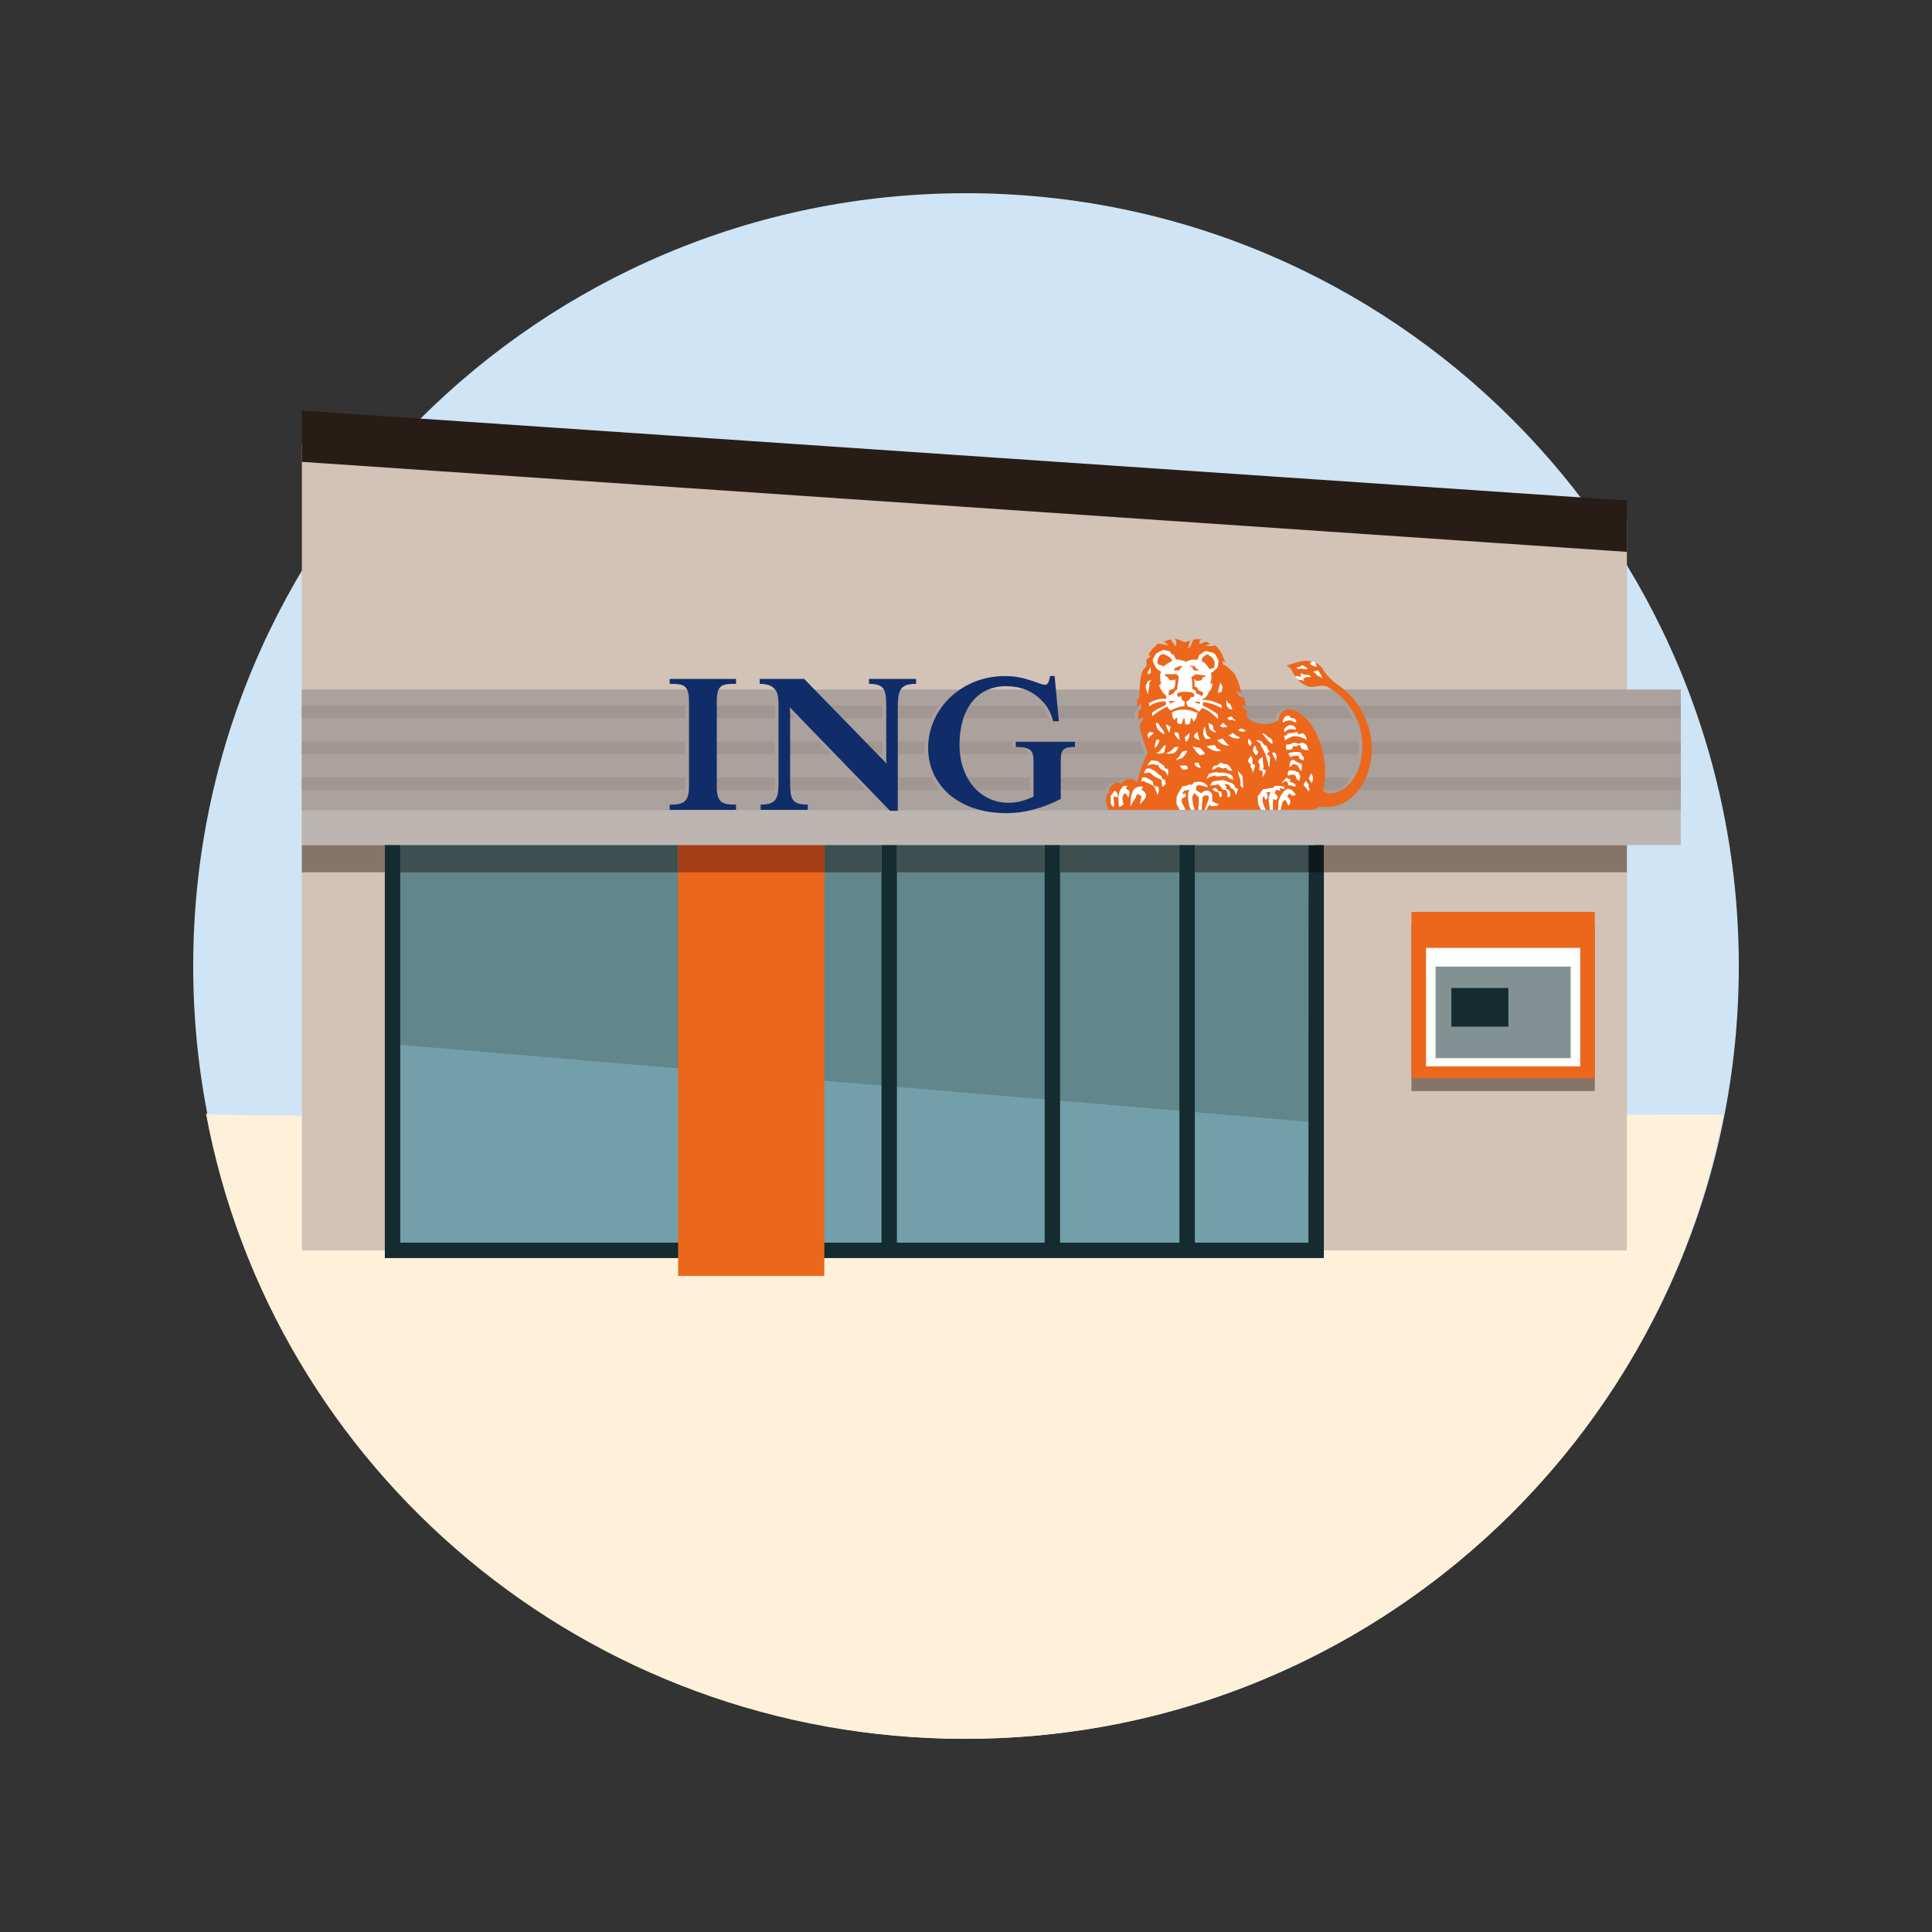 <?xml version="1.0" encoding="UTF-8"?>
<svg width="160px" height="160px" viewBox="0 0 160 160" version="1.1" xmlns="http://www.w3.org/2000/svg" xmlns:xlink="http://www.w3.org/1999/xlink">
    <rect x="0" y="0" width="160" height="160" fill="#333333" stroke="none"/>
    <title>2. RichIcons/Buildings/branche visit</title>
    <g id="2.-RichIcons/Buildings/branche-visit" stroke="none" stroke-width="1" fill="none" fill-rule="evenodd">
        <g id="icon" fill="#CFE4F4" transform="translate(16, 16)">
            <path d="M128,64.001 C128,99.346 99.347,128 63.999,128 C28.653,128 0,99.346 0,64.001 C0,28.653 28.653,0 63.999,0 C99.347,0 128,28.653 128,64.001" id="Oval"></path>
        </g>
        <path d="M79.885,144.002 C48.585,144.002 22.542,121.687 17.061,92.23 C17.057,92.74 142.71,92.23 142.696,92.307 C137.183,121.727 111.158,144.002 79.885,144.002" id="Fill-4" fill="#FFF1D9"></path>
        <polygon id="Fill-1" fill="#D3C2B6" points="134.733 103.55 25.001 103.55 25.001 36.687 134.733 43.161"></polygon>
        <polygon id="Fill-3" fill="#61868C" points="108.998 103.55 32.508 103.55 32.508 66.377 108.255 66.433"></polygon>
        <polygon id="Fill-5" fill="#739FAA" points="108.997 103.55 32.508 103.55 32.508 86.473 108.997 92.952"></polygon>
        <path d="M87.79,102.911 L97.674,102.911 L97.674,67.015 L87.79,67.015 L87.79,102.911 Z M74.279,102.911 L86.514,102.911 L86.514,67.015 L74.279,67.015 L74.279,102.911 Z M33.146,102.911 L73.001,102.911 L73.001,67.015 L33.146,67.015 L33.146,102.911 Z M108.373,72.238 L108.358,103.55 L108.358,102.911 L98.951,102.911 L98.951,65.738 L86.514,65.738 L73.002,65.738 L31.87,65.738 L31.87,104.188 L109.636,104.188 L109.636,65.738 L108.373,72.238 Z" id="Fill-8" fill="#142B30"></path>
        <polygon id="Fill-9" fill="#EC671C" points="56.16 68.497 68.266 68.497 68.266 105.669 56.16 105.669"></polygon>
        <polygon id="Fill-11" fill="#877468" points="109.635 72.238 134.733 72.238 134.733 69.983 109.635 69.983"></polygon>
        <polygon id="Fill-13" fill="#3D4F4F" points="98.95 72.238 108.359 72.238 108.359 69.983 98.95 69.983"></polygon>
        <polygon id="Fill-15" fill="#0D191B" points="108.359 72.238 109.636 72.238 109.636 69.983 108.359 69.983"></polygon>
        <polygon id="Path" fill="#3D4F4F" points="74.279 72.238 86.514 72.238 86.514 69.983 74.279 69.983"></polygon>
        <polygon id="Path" fill="#3D4F4F" points="87.789 72.238 97.673 72.238 97.673 69.983 87.789 69.983"></polygon>
        <polygon id="Fill-21" fill="#3D4F4F" points="68.266 72.238 73.002 72.238 73.002 69.983 68.266 69.983"></polygon>
        <polygon id="Fill-23" fill="#877468" points="31.869 72.238 25 72.238 25 59.655 25 69.983 31.869 69.983"></polygon>
        <polygon id="Fill-25" fill="#3D4F4F" points="33.146 72.238 56.16 72.238 56.16 69.983 33.146 69.983"></polygon>
        <polygon id="Fill-29" fill="#A33D16" points="56.16 72.238 68.266 72.238 68.266 69.983 56.16 69.983"></polygon>
        <polygon id="Fill-33" fill="#BCB5B1" points="25 69.983 139.189 69.983 139.189 57.116 25 57.116"></polygon>
        <polygon id="Fill-35" fill="#ABA19D" points="25 67.106 139.189 67.106 139.189 57.115 25 57.115"></polygon>
        <polygon id="Path" fill="#A19692" points="25.001 59.476 56.754 59.476 56.754 58.431 25.001 58.431"></polygon>
        <polygon id="Path" fill="#A19692" points="64.167 59.476 59.056 59.476 59.056 58.431 64.167 58.431 64.167 58.493"></polygon>
        <path d="M65.972,59.476 L65.127,59.476 L65.127,59.226 C65.127,58.992 65.127,58.796 65.087,58.563 L65.972,59.476 Z" id="Path" fill="#A19692"></path>
        <path d="M73.088,59.476 L69.457,59.476 L68.439,58.431 L73.088,58.431 C73.088,58.559 73.088,58.693 73.088,58.835 L73.088,59.476 Z" id="Path" fill="#A19692"></path>
        <path d="M77.123,59.476 L74.044,59.476 L74.044,58.835 C74.044,58.693 74.045,58.558 74.047,58.431 L77.772,58.431 C77.52,58.757 77.302,59.106 77.123,59.476 L77.123,59.476 Z" id="Path" fill="#A19692"></path>
        <path d="M86.841,59.476 L79.479,59.476 C79.608,59.092 79.774,58.741 79.974,58.431 L86.325,58.431 C86.54,58.732 86.714,59.082 86.841,59.476 L86.841,59.476 Z" id="Path" fill="#A19692"></path>
        <path d="M93.977,59.476 L87.361,59.476 L87.264,58.431 L93.862,58.431 L93.862,58.563 C93.862,58.563 93.93,58.501 94.01,58.431 L94.213,58.431 L94.213,58.758 C94.057,58.758 93.941,58.953 93.941,59.071 C93.941,59.205 93.97,59.341 93.977,59.476 L93.977,59.476 Z" id="Path" fill="#A19692"></path>
        <path d="M94.398,59.476 L94.243,59.476 C94.278,59.453 94.346,59.421 94.446,59.421 C94.429,59.438 94.413,59.457 94.398,59.476 L94.398,59.476 Z" id="Path" fill="#A19692"></path>
        <path d="M112.018,59.476 L107.82,59.476 C107.408,59.074 106.968,58.758 106.513,58.758 C106.278,58.758 106.042,58.758 105.887,58.953 C105.734,59.074 105.629,59.293 105.609,59.476 L103.019,59.476 C102.995,59.458 102.972,59.44 102.948,59.421 L102.948,58.835 C102.846,58.8 102.513,58.601 102.602,58.431 L102.745,58.431 C102.806,58.466 102.848,58.503 102.875,58.524 C102.871,58.494 102.867,58.463 102.862,58.431 L111.401,58.431 C111.642,58.756 111.849,59.108 112.018,59.476 L112.018,59.476 Z" id="Path" fill="#A19692"></path>
        <path d="M139.189,59.476 L112.759,59.476 C112.6,59.114 112.411,58.762 112.19,58.431 L139.189,58.431 L139.189,59.476 Z" id="Path" fill="#A19692"></path>
        <polygon id="Path" fill="#A19692" points="25.001 62.455 56.754 62.455 56.754 61.41 25.001 61.41"></polygon>
        <polygon id="Path" fill="#A19692" points="59.055 62.455 64.167 62.455 64.167 61.41 59.055 61.41"></polygon>
        <polygon id="Path" fill="#A19692" points="68.856 62.455 65.127 62.455 65.127 61.41 67.844 61.41"></polygon>
        <polygon id="Path" fill="#A19692" points="73.088 62.455 72.358 62.455 71.34 61.41 73.088 61.41"></polygon>
        <path d="M76.582,62.455 L74.044,62.455 L74.044,61.41 L76.583,61.41 C76.567,61.585 76.558,61.761 76.558,61.939 C76.558,62.114 76.566,62.285 76.582,62.455 L76.582,62.455 Z" id="Path" fill="#A19692"></path>
        <path d="M94.698,62.455 L87.582,62.455 C87.668,62.024 87.928,61.861 88.717,61.861 L88.717,61.43 L83.817,61.43 L83.817,61.861 C84.745,61.861 85.095,62.034 85.22,62.455 L79.201,62.455 C79.171,62.2 79.155,61.937 79.155,61.665 C79.155,61.579 79.157,61.494 79.159,61.41 L94.407,61.41 C94.511,61.721 94.628,62.03 94.76,62.351 C94.739,62.384 94.719,62.418 94.698,62.455 L94.698,62.455 Z" id="Path" fill="#A19692"></path>
        <path d="M112.479,62.455 L109.282,62.455 C109.207,62.096 109.107,61.744 108.985,61.41 L112.512,61.41 C112.517,61.508 112.52,61.606 112.52,61.704 C112.52,61.969 112.507,62.219 112.479,62.455 L112.479,62.455 Z" id="Path" fill="#A19692"></path>
        <path d="M139.189,62.455 L113.286,62.455 C113.296,62.322 113.3,62.188 113.3,62.055 C113.3,61.84 113.288,61.625 113.266,61.41 L139.189,61.41 L139.189,62.455 Z" id="Path" fill="#A19692"></path>
        <path d="M56.746,65.434 L25,65.434 L25,64.39 L56.753,64.39 L56.753,65.204 C56.753,65.285 56.751,65.361 56.746,65.434" id="Path" fill="#A19692"></path>
        <path d="M64.142,65.434 L59.061,65.434 C59.057,65.361 59.055,65.285 59.055,65.204 L59.055,64.39 L64.166,64.39 L64.166,64.457 C64.166,64.832 64.166,65.158 64.142,65.434" id="Path" fill="#A19692"></path>
        <path d="M71.739,65.434 L65.147,65.434 C65.127,65.163 65.127,64.838 65.127,64.457 L65.127,64.39 L70.728,64.39 L71.739,65.434" id="Path" fill="#A19692"></path>
        <path d="M77.928,65.434 L74.043,65.434 L74.043,64.39 L77.166,64.39 C77.371,64.766 77.626,65.116 77.928,65.434" id="Path" fill="#A19692"></path>
        <path d="M85.286,65.434 L80.579,65.434 C80.275,65.14 80.008,64.789 79.793,64.39 L85.286,64.39 L85.286,65.434" id="Path" fill="#A19692"></path>
        <path d="M91.537,65.434 L87.54,65.434 L87.54,64.39 L93.962,64.39 C93.927,64.515 93.894,64.641 93.862,64.766 C93.666,64.574 93.392,64.534 93.157,64.534 C92.939,64.574 92.705,64.651 92.546,64.886 C92.454,64.839 92.351,64.817 92.25,64.817 C92.094,64.817 91.945,64.869 91.853,64.964 C91.624,65.16 91.557,65.293 91.537,65.434" id="Path" fill="#A19692"></path>
        <path d="M110.798,65.434 L109.263,65.434 C109.342,65.144 109.4,64.817 109.423,64.39 L111.855,64.39 C111.551,64.88 111.174,65.222 110.798,65.434" id="Path" fill="#A19692"></path>
        <path d="M139.189,65.434 L112.201,65.434 C112.442,65.123 112.649,64.769 112.815,64.39 L139.189,64.39 L139.189,65.434" id="Path" fill="#A19692"></path>
        <polygon id="Fill-44" fill="#877468" points="116.89 90.357 132.075 90.357 132.075 76.587 116.89 76.587"></polygon>
        <polygon id="Fill-46" fill="#EC671C" points="116.89 89.291 132.075 89.291 132.075 75.522 116.89 75.522"></polygon>
        <polygon id="Fill-48" fill="#FFFFFF" points="118.098 88.312 130.867 88.312 130.867 78.5 118.098 78.5"></polygon>
        <polygon id="Fill-50" fill="#829293" points="118.889 87.633 130.076 87.633 130.076 80.049 118.889 80.049"></polygon>
        <polygon id="Fill-52" fill="#142B30" points="120.196 85.021 124.915 85.021 124.915 81.82 120.196 81.82"></polygon>
        <path d="M87.847,63.403 L87.847,66.17 C86.29,66.952 84.826,67.342 83.364,67.342 C79.305,67.342 76.865,64.964 76.865,61.939 C76.865,58.68 79.657,55.989 83.207,55.989 C84.087,55.989 84.749,56.145 85.445,56.375 C85.945,56.53 86.251,56.71 86.566,56.71 C86.838,56.71 86.912,56.254 86.953,55.989 L87.34,55.989 L87.692,59.733 L87.222,59.733 C87.031,58.992 86.68,58.384 86.213,57.957 C85.483,57.216 84.477,56.826 83.326,56.826 C80.885,56.826 79.462,58.758 79.462,61.665 C79.462,64.533 81.2,66.484 83.52,66.484 C84.201,66.484 84.826,66.327 85.593,65.975 L85.593,63.127 C85.593,62.212 85.445,61.861 84.123,61.861 L84.123,61.43 L89.023,61.43 L89.023,61.861 C87.808,61.861 87.847,62.249 87.847,63.403 L87.847,63.403 Z" id="Path" fill="#102D69"></path>
        <path d="M74.352,58.835 L74.352,67.148 L73.707,67.148 L65.394,58.563 C65.434,58.796 65.434,58.992 65.434,59.226 L65.434,64.456 C65.434,66.053 65.434,66.638 66.897,66.638 L66.897,67.066 L62.995,67.066 L62.995,66.638 C64.475,66.638 64.475,65.938 64.475,64.456 L64.475,58.493 C64.475,57.607 64.475,56.634 62.916,56.634 L62.916,56.226 L66.597,56.226 L73.433,63.245 C73.394,63.049 73.394,62.934 73.394,62.659 L73.394,58.835 C73.394,57.296 73.433,56.634 71.966,56.634 L71.966,56.226 L75.868,56.226 L75.868,56.634 C74.427,56.634 74.352,57.256 74.352,58.835 L74.352,58.835 Z" id="Path" fill="#102D69"></path>
        <path d="M55.459,67.066 L55.459,66.638 C56.398,66.638 57.06,66.561 57.06,65.203 L57.06,58.075 C57.06,56.67 56.554,56.634 55.459,56.634 L55.459,56.226 L60.955,56.226 L60.955,56.634 C59.833,56.634 59.362,56.67 59.362,58.075 L59.362,65.203 C59.362,66.561 59.95,66.638 60.955,66.638 L60.955,67.066 L55.459,67.066 Z" id="Path" fill="#102D69"></path>
        <polygon id="Fill-168" fill="#FFFFFF" points="108.071 59.948 106.904 59.069 106.352 59.18 105.978 59.948 103.886 60.234 102.503 58.894 101.218 55.249 100.741 53.93 99.619 53.688 98.343 54.26 96.628 53.666 95.636 53.906 95.307 54.721 94.735 55.775 94.557 57.488 95.196 59.86 94.646 60.694 95.396 62.408 94.735 63.593 94.274 64.935 93.372 64.824 92.225 65.328 91.808 65.966 91.852 66.8 92.138 66.932 93.766 66.977 97.155 66.91 97.621 67.065 100.21 67.066 107.342 67.066 109.157 65.749 108.833 61.568"></polygon>
        <path d="M109.725,56.31 L109.065,54.962 L108.927,54.856 L108.533,54.756 L107.273,55.164 L107.211,55.896 L107.257,55.988 C107.257,55.988 107.364,56.182 107.454,56.267 C107.544,56.351 108.4,56.625 108.4,56.625 L109.725,56.31 Z" id="Fill-169" fill="#FFFFFF"></path>
        <path d="M98.624,67.066 C98.43,66.718 98.391,66.17 98.391,66.054 C98.391,65.859 98.391,65.585 98.508,65.397 L98.077,65.478 C97.961,65.625 97.923,65.705 97.923,65.779 L98.118,65.705 C98.157,65.705 98.194,65.779 98.233,65.859 C98.194,66.054 97.961,66.054 97.882,66.133 C97.767,66.523 98.118,66.756 98.157,67.066 L98.624,67.066 Z M113.607,62.056 C113.607,60.358 112.905,58.641 111.655,57.411 C111.113,56.864 110.52,56.602 110.049,56.066 C109.814,55.834 109.636,55.597 109.479,55.287 C109.282,55.089 109.165,54.974 108.933,54.857 C108.973,54.974 109.013,55.089 109.051,55.207 L109.013,55.207 C108.815,55.207 108.621,55.089 108.466,54.974 L108.621,54.817 C108.58,54.744 108.466,54.744 108.385,54.744 C107.76,54.638 107.19,54.974 106.584,55.089 L106.584,55.169 C106.974,55.287 107.046,55.755 107.262,55.99 L107.487,55.99 C107.565,55.99 107.683,56.066 107.76,56.066 C107.76,55.99 107.683,55.834 107.683,55.834 C107.76,55.755 107.84,55.755 107.916,55.834 C108.112,55.949 108.385,55.755 108.58,56.066 C108.347,56.066 108.112,56.066 107.916,56.187 C107.916,56.226 108.034,56.294 107.996,56.376 C107.802,56.294 107.565,56.376 107.487,56.226 L107.449,56.253 C107.683,56.531 108.034,56.748 108.385,56.864 C108.894,56.945 109.323,56.71 109.814,56.826 C111.577,57.687 112.827,59.695 112.827,61.704 C112.827,64.574 111.187,65.705 110.166,65.705 C109.971,65.705 109.673,65.585 109.559,65.478 C109.673,65.079 109.743,64.614 109.743,63.908 C109.743,62.25 109.09,60.454 108.192,59.54 C107.76,59.108 107.298,58.759 106.819,58.759 C106.584,58.759 106.349,58.759 106.194,58.953 C106,59.108 105.882,59.421 105.921,59.617 C105.608,59.851 105.103,59.968 104.712,59.968 C104.281,59.968 103.736,59.811 103.256,59.421 L103.256,58.836 C103.144,58.796 102.755,58.563 102.948,58.385 C103.066,58.424 103.144,58.494 103.182,58.524 C103.144,58.27 103.144,57.958 102.948,57.723 C102.869,57.723 102.755,57.723 102.638,57.648 C102.52,57.529 102.398,57.375 102.398,57.179 C102.52,57.375 102.713,57.296 102.83,57.411 C102.638,56.945 102.713,56.748 102.362,56.066 C102.285,55.715 101.934,55.521 101.7,55.287 C101.582,55.207 101.544,55.089 101.401,55.089 C101.247,55.052 101.247,54.857 101.247,54.744 C101.284,54.744 101.401,54.817 101.478,54.857 C101.247,54.327 101.089,53.746 100.584,53.431 L100.465,53.51 L99.841,53.51 C99.918,53.431 100.074,53.394 100.192,53.316 C100.074,53.198 99.998,53.159 99.765,53.159 C99.659,53.198 99.517,53.316 99.365,53.316 L99.329,53.316 C99.329,53.198 99.288,53.042 99.517,52.965 C99.288,52.925 99.093,52.925 98.818,52.965 C98.78,53.159 98.663,53.275 98.663,53.431 C98.548,53.51 98.508,53.627 98.391,53.746 C98.391,53.51 98.508,53.275 98.548,53.042 C98.391,53.081 98.194,53.198 98.118,53.198 C97.804,53.042 97.414,52.888 97.258,52.888 C97.492,53.042 97.377,53.316 97.414,53.51 L97.258,53.431 C97.22,53.275 97.024,53.159 96.986,52.965 C96.751,52.965 96.595,53.042 96.4,53.159 L96.4,53.198 C96.518,53.198 96.672,53.316 96.751,53.431 C96.478,53.431 96.284,53.316 96.009,53.316 L95.974,53.275 C95.868,53.316 95.762,53.431 95.69,53.51 C95.416,53.746 95.222,53.938 95.105,54.288 C95.183,54.288 95.301,54.288 95.34,54.327 C95.183,54.365 95.105,54.56 94.948,54.601 L94.948,55.169 C94.832,55.287 94.677,55.403 94.597,55.638 C94.403,56.253 94.363,56.945 94.363,57.723 C94.323,57.881 94.248,57.92 94.17,57.958 L94.17,58.563 C94.17,58.563 94.403,58.346 94.52,58.27 L94.52,58.759 C94.363,58.759 94.248,58.953 94.248,59.071 C94.248,59.226 94.286,59.382 94.286,59.54 C94.286,59.617 94.286,59.617 94.323,59.695 C94.323,59.617 94.403,59.54 94.52,59.501 C94.52,59.501 94.597,59.421 94.754,59.421 C94.638,59.54 94.597,59.695 94.52,59.851 L94.403,59.968 L94.363,60.086 C94.52,60.883 94.754,61.587 95.066,62.351 C94.754,62.855 94.403,63.831 94.17,64.766 C93.974,64.574 93.7,64.534 93.466,64.534 C93.248,64.574 93.014,64.651 92.855,64.885 C92.623,64.766 92.312,64.807 92.16,64.964 C91.835,65.243 91.835,65.397 91.835,65.625 C91.758,65.705 91.601,65.899 91.601,66.17 C91.601,66.523 91.64,66.756 91.835,67.066 L97.689,67.066 C97.647,66.953 97.571,66.795 97.492,66.718 C97.377,66.484 97.454,66.17 97.454,65.938 C97.571,65.705 97.689,65.478 97.845,65.281 C97.882,65.163 97.845,65.163 97.882,65.125 L98.157,65.079 C98.312,65.079 98.43,64.964 98.624,64.964 C98.742,65.125 98.742,64.847 98.937,64.766 C99.365,64.69 99.765,64.766 99.998,65.079 L100.035,65.163 L99.841,65.163 C99.622,65.079 99.365,64.964 99.093,65.079 C99.093,65.163 99.055,65.163 99.055,65.281 L99.055,65.478 C99.21,65.478 99.329,65.625 99.479,65.705 C99.552,65.585 99.765,65.478 99.918,65.478 C100.114,65.478 100.389,65.585 100.389,65.899 L100.389,66.328 C100.544,66.484 100.738,66.523 100.935,66.6 C100.855,66.756 100.738,66.756 100.621,66.756 L100.309,66.756 C100.27,66.718 100.192,66.718 100.192,66.6 C100.074,66.756 99.998,66.914 99.918,67.066 L104.436,67.066 C104.36,66.914 104.281,66.795 104.242,66.718 C104.164,66.484 104.164,66.17 104.164,65.938 L104.594,65.359 C104.827,65.359 105.024,65.281 105.451,65.243 C105.531,65.125 105.451,65.079 105.803,65.079 C106.077,65.079 106.272,65.125 106.349,65.163 C106.389,65.243 106.389,65.243 106.349,65.32 C106.272,65.397 106.116,65.243 106,65.281 C105.921,65.359 106.039,65.397 106.039,65.478 C106.116,65.545 105.686,65.397 105.686,65.397 C105.686,65.397 105.608,65.625 105.57,65.705 C105.57,65.705 105.725,65.859 105.803,65.938 C105.882,66.054 105.686,66.17 105.686,66.289 C105.608,66.25 105.451,66.133 105.451,66.17 C105.373,66.484 105.451,66.756 105.412,67.066 L105.842,67.066 L105.882,66.406 C105.921,66.014 106.389,65.32 106.662,65.32 C106.819,65.32 106.937,65.397 107.046,65.478 C107.117,65.625 107.298,65.705 107.298,65.779 C107.298,65.859 107.19,65.899 107.009,65.899 C106.937,65.899 106.937,65.779 106.819,65.705 L106.584,65.938 C106.584,65.938 106.856,66.17 106.856,66.328 C106.856,66.523 106.819,66.6 106.701,66.718 L106.466,66.25 C106.349,66.25 106.155,66.484 106.155,66.6 C106.155,66.756 106.077,66.835 106.077,67.066 L108.466,67.066 C108.738,67.066 108.973,66.99 109.245,66.835 L109.712,66.835 C110.673,66.835 111.421,66.562 112.126,65.859 C113.062,64.964 113.607,63.481 113.607,62.056 L113.607,62.056 Z M105.217,65.585 L104.827,65.625 C104.983,65.705 104.983,65.899 104.983,65.938 C104.983,66.054 104.905,66.17 104.827,66.25 C104.75,66.17 104.75,66.054 104.671,65.938 C104.594,65.938 104.556,66.133 104.556,66.21 C104.556,66.562 104.712,66.835 104.827,67.066 L105.18,67.066 C105.141,66.756 105.061,66.484 105.061,66.133 C105.061,65.938 105.18,65.705 105.217,65.585 L105.217,65.585 Z M100.114,66.054 C100.114,65.899 99.998,65.859 99.841,65.859 C99.765,65.859 99.588,65.975 99.588,66.054 C99.588,66.21 99.517,67.066 99.517,67.066 L99.765,67.066 C99.879,66.718 100.114,66.25 100.114,66.054 L100.114,66.054 Z M99.288,66.014 C99.247,66.014 99.329,66.093 98.937,65.705 C98.86,65.705 98.742,65.938 98.742,66.014 C98.742,66.328 98.818,66.756 98.937,67.066 L99.247,67.066 C99.247,66.718 99.288,66.328 99.288,66.014 L99.288,66.014 Z M109.479,56.226 C109.402,56.066 109.245,55.99 109.127,55.99 C109.013,55.834 108.855,55.638 108.696,55.638 C108.815,55.638 108.973,55.521 109.165,55.521 C109.245,55.715 109.402,55.834 109.439,55.99 L109.479,56.226 Z M108.308,55.403 L107.878,55.403 C107.802,55.287 107.683,55.403 107.605,55.403 C107.524,55.403 107.487,55.403 107.336,55.287 C107.565,55.287 107.683,55.169 107.878,55.089 C108.034,55.207 108.192,55.246 108.308,55.403 L108.308,55.403 Z M107.372,59.851 C107.117,59.772 106.974,59.657 106.74,59.657 C106.662,59.657 106.311,59.772 106.272,59.851 C106.155,59.695 106.349,59.382 106.506,59.305 C106.662,59.226 106.74,59.265 106.819,59.305 C106.819,59.54 107.083,59.421 107.226,59.501 C107.298,59.617 107.336,59.695 107.372,59.851 L107.372,59.851 Z M107.336,60.416 C107.117,60.416 107.083,60.384 106.937,60.384 C106.74,60.384 106.506,60.454 106.389,60.649 C106.311,60.495 106.349,60.416 106.389,60.32 C106.506,60.204 106.701,60.045 106.856,60.045 C107.117,60.045 107.336,60.242 107.336,60.416 L107.336,60.416 Z M108.23,61.276 C107.916,61.082 107.449,60.962 107.19,60.962 C107.046,60.962 106.584,61.159 106.428,61.314 L106.349,60.962 C106.584,60.922 106.584,60.726 106.74,60.726 C106.856,60.726 107.009,60.688 107.117,60.688 C107.226,60.688 107.298,60.612 107.336,60.612 C107.524,60.612 107.449,60.807 107.565,60.807 C107.683,60.807 107.76,60.726 107.84,60.726 C108.034,60.726 108.192,61.042 108.23,61.276 L108.23,61.276 Z M108.347,62.133 C108.074,62.133 107.802,62.056 107.76,61.94 C107.683,61.861 107.76,61.704 107.565,61.704 C107.487,61.704 107.372,61.822 107.372,61.822 C107.298,61.861 107.083,61.704 107.083,61.822 C107.083,62.017 106.937,62.095 106.74,62.095 C106.662,62.095 106.584,62.095 106.506,62.056 L106.506,61.665 C107.009,61.665 106.974,61.509 107.19,61.509 C107.336,61.509 107.449,61.587 107.565,61.587 C107.76,61.587 107.645,61.509 107.84,61.509 C108.034,61.509 108.112,61.665 108.23,61.704 C108.23,61.822 108.347,61.98 108.347,62.133 L108.347,62.133 Z M107.996,62.972 C107.878,62.934 107.605,62.894 107.605,62.777 C107.605,62.621 107.524,62.582 107.336,62.582 C107.19,62.582 107.083,62.621 106.856,62.7 C106.856,62.7 106.74,62.543 106.701,62.39 C106.778,62.351 107.083,62.277 107.226,62.277 C107.487,62.277 107.76,62.277 107.76,62.39 C107.76,62.543 107.996,62.582 107.996,62.972 L107.996,62.972 Z M101.247,56.905 L101.168,57.296 L100.855,57.375 L101.05,56.531 C101.131,56.67 101.247,56.826 101.247,56.905 L101.247,56.905 Z M108.738,64.339 C108.738,64.574 108.738,64.651 108.621,64.847 L108.385,64.494 C108.466,64.378 108.466,64.222 108.58,64.026 L108.738,64.339 Z M107.802,63.831 C107.524,63.831 107.683,63.286 107.117,63.286 C107.009,63.286 106.937,63.481 106.778,63.519 L106.819,63.245 C106.819,63.167 106.856,63.012 107.009,62.934 C107.298,62.934 107.226,63.05 107.449,63.128 C107.565,63.167 107.645,63.245 107.802,63.245 L107.802,63.831 Z M105.373,61.627 C105.024,61.431 104.827,61.082 104.515,60.726 C104.827,60.726 104.905,61.042 105.141,61.082 C105.217,61.159 105.297,61.197 105.373,61.314 L105.373,61.627 Z M102.051,58.759 C101.817,58.759 101.7,58.641 101.582,58.424 C101.582,58.308 101.544,58.152 101.582,57.958 C101.659,58.116 101.659,58.193 101.738,58.27 C101.893,58.193 101.893,58.385 101.934,58.424 C101.973,58.524 102.051,58.641 102.051,58.759 L102.051,58.759 Z M108.466,65.359 C108.385,65.478 108.385,65.478 108.347,65.585 C108.347,65.397 108.112,65.281 107.955,64.964 L108.112,64.69 C108.23,64.766 108.385,64.885 108.385,65.079 C108.385,65.079 108.347,65.163 108.385,65.243 C108.385,65.281 108.466,65.281 108.466,65.359 L108.466,65.359 Z M107.683,64.261 C107.683,64.415 107.645,64.457 107.605,64.651 C107.336,64.614 107.336,64.298 107.298,64.261 C107.117,64.026 106.856,64.222 106.662,64.222 C106.584,63.988 106.701,63.988 106.701,63.831 C106.819,63.831 106.937,63.753 107.046,63.831 C107.226,63.753 107.336,63.948 107.524,63.948 C107.565,64.026 107.645,64.222 107.683,64.261 L107.683,64.261 Z M105.725,62.659 C105.725,62.817 105.647,62.934 105.686,63.089 C105.608,62.855 105.451,62.621 105.373,62.39 C105.373,62.351 105.335,62.351 105.412,62.313 L105.608,62.351 C105.647,62.427 105.725,62.543 105.725,62.659 L105.725,62.659 Z M102.324,59.617 C102.285,59.772 102.129,59.617 102.09,59.617 L101.738,59.617 C101.7,59.54 101.659,59.501 101.659,59.421 C101.817,59.382 101.934,59.305 102.051,59.382 C102.129,59.501 102.206,59.617 102.324,59.617 L102.324,59.617 Z M103.182,60.495 C103.066,60.612 102.755,60.649 102.52,60.454 L102.83,60.32 C102.948,60.416 103.104,60.454 103.182,60.495 L103.182,60.495 Z M105.18,62.7 C105.18,62.934 105.141,63.208 105.141,63.481 C105.024,63.481 105.024,63.403 105.024,63.245 C104.983,63.012 104.905,62.817 104.827,62.582 C104.75,62.277 104.556,62.017 104.398,61.665 C104.36,61.509 104.164,61.431 104.008,61.314 C104.202,61.314 104.398,61.314 104.556,61.469 C104.556,61.547 104.594,61.587 104.712,61.704 C104.983,61.704 104.905,62.056 105.141,62.213 C105.024,62.313 104.983,62.39 104.905,62.464 C105.024,62.543 105.141,62.582 105.18,62.7 L105.18,62.7 Z M103.656,61.547 C103.656,61.665 103.581,61.704 103.51,61.782 C103.51,61.782 103.364,61.587 103.364,61.509 C103.364,61.351 103.364,61.276 103.399,61.159 C103.51,61.276 103.656,61.431 103.656,61.547 L103.656,61.547 Z M107.298,65.079 L107.226,65.163 C107.046,65.079 106.937,65.04 106.701,65.04 C106.701,64.885 106.584,64.69 106.506,64.69 C106.272,64.69 106.311,64.847 106.116,64.847 L106.466,64.494 C106.506,64.415 106.506,64.415 106.584,64.415 C106.701,64.494 106.74,64.534 106.856,64.534 C106.856,64.614 106.856,64.651 106.819,64.766 C106.937,64.847 107.009,64.727 107.083,64.847 C107.19,64.885 107.298,64.923 107.298,65.079 L107.298,65.079 Z M104.164,62.39 C104.164,62.464 104.046,62.543 104.008,62.543 C104.008,62.543 103.811,62.351 103.775,62.172 C103.736,62.017 103.892,61.742 103.892,61.742 L104.008,61.822 C104.046,61.861 104.008,61.98 104.046,62.095 C104.164,62.172 104.242,62.313 104.164,62.39 L104.164,62.39 Z M101.168,58.641 C100.7,58.385 100.192,58.193 99.622,58.152 C99.622,58.27 99.622,58.385 99.588,58.424 C100.035,58.641 100.465,58.836 100.855,59.186 L100.855,59.54 C100.465,59.149 100.035,58.759 99.552,58.641 C99.517,58.721 99.365,58.796 99.329,58.953 C99.055,58.759 98.742,58.563 98.43,58.524 C98.312,58.524 98.233,58.116 98.233,58.116 C98.43,58.036 98.548,57.92 98.624,57.723 L98.78,57.723 C98.897,57.723 98.897,57.648 98.897,57.529 C98.897,57.296 98.391,57.296 98.157,57.296 C97.882,57.296 97.689,57.296 97.529,57.411 C97.454,57.411 97.492,57.529 97.492,57.607 L97.609,57.723 C97.689,57.723 97.767,57.648 97.845,57.648 C97.804,57.881 97.882,57.998 98.118,58.116 L98.077,58.494 C97.609,58.494 97.297,58.68 96.946,58.836 C96.827,58.759 96.751,58.641 96.672,58.524 C96.202,58.68 95.416,59.305 95.416,59.305 L95.416,59.032 C95.762,58.721 96.202,58.563 96.554,58.385 L96.554,58.116 C96.4,58.036 96.244,58.116 96.088,58.116 C95.762,58.152 95.416,58.308 95.183,58.494 C95.183,58.385 95.145,58.233 95.145,58.233 C95.574,57.998 96.088,57.802 96.595,57.881 L96.595,57.723 C96.554,57.648 96.554,57.529 96.478,57.529 C96.244,57.296 96.009,56.945 96.009,56.71 L96.167,56.634 C96.088,56.414 96.009,55.834 96.167,55.638 C95.938,55.521 95.725,55.322 95.651,55.169 C95.574,54.974 95.497,54.857 95.455,54.638 C95.574,54.404 95.651,54.327 95.762,54.096 C95.834,54.096 95.938,54.056 95.974,53.979 C96.167,53.938 96.284,53.746 96.518,53.864 C96.672,53.864 96.827,53.938 96.946,53.979 C96.946,54.056 96.946,54.096 97.024,54.173 C97.258,54.173 97.258,54.404 97.377,54.601 C97.492,54.638 97.609,54.638 97.689,54.638 C97.923,54.712 98.118,54.712 98.194,54.817 C98.508,54.638 98.818,54.601 99.171,54.638 C99.21,54.521 99.288,54.365 99.329,54.173 C99.365,54.288 99.365,54.173 99.444,54.173 C99.588,54.056 99.765,53.864 100.035,53.938 C100.192,54.056 100.465,53.979 100.621,54.173 C100.738,54.327 100.817,54.56 100.935,54.744 C100.817,54.974 100.935,55.287 100.7,55.403 L100.465,55.638 C100.389,55.638 100.389,55.715 100.27,55.715 C100.389,55.99 100.309,56.376 100.192,56.634 C100.27,56.602 100.389,56.602 100.389,56.492 L100.389,56.634 L100.389,56.748 C100.389,56.945 100.27,57.139 100.114,57.296 C100.035,57.529 99.841,57.843 99.588,57.881 L99.588,57.958 C100.15,57.958 100.621,58.116 101.168,58.385 L101.168,58.641 Z M102.755,61.082 L102.558,61.159 C102.129,61.159 101.934,61.042 101.738,60.883 C101.893,60.883 102.09,60.688 102.09,60.688 C102.285,60.883 102.558,61.042 102.755,61.082 L102.755,61.082 Z M101.659,60.204 C101.44,60.204 101.168,60.32 101.05,60.086 C101.131,60.045 101.208,59.929 101.284,59.851 L101.659,60.204 Z M104.827,63.831 C104.827,64.026 104.594,64.261 104.515,64.415 C104.594,64.222 104.594,63.831 104.515,63.831 C104.436,63.792 104.281,63.831 104.281,63.753 C104.281,63.635 104.322,63.481 104.322,63.403 C104.322,63.245 104.202,63.167 104.202,63.089 C104.202,62.855 104.478,62.817 104.556,62.659 C104.594,62.817 104.594,62.972 104.594,63.167 C104.594,63.245 104.712,63.481 104.594,63.675 C104.594,63.792 104.827,63.714 104.827,63.831 L104.827,63.831 Z M103.931,63.403 C103.931,63.635 103.775,63.831 103.736,64.066 C103.736,63.831 103.695,63.635 103.545,63.481 C103.545,63.403 103.656,63.403 103.581,63.286 C103.581,63.286 103.364,63.167 103.364,63.012 C103.364,62.855 103.51,62.737 103.581,62.621 C103.581,62.582 103.736,62.7 103.736,62.934 C103.736,62.972 103.736,63.089 103.695,63.167 C103.656,63.286 103.931,63.286 103.931,63.403 L103.931,63.403 Z M100.738,60.649 C100.544,60.688 100.389,60.495 100.192,60.416 C100.114,60.204 100.114,59.968 100.035,59.851 C100.192,59.968 100.544,59.968 100.465,60.32 C100.465,60.416 100.621,60.495 100.738,60.649 L100.738,60.649 Z M101.817,61.742 C101.659,61.742 101.401,61.742 101.247,61.627 C101.012,61.509 100.935,61.431 100.817,61.314 C100.973,61.197 101.168,61.197 101.247,61.159 C101.401,61.314 101.544,61.587 101.817,61.742 L101.817,61.742 Z M95.301,55.755 L95.029,55.834 L95.066,55.638 C95.145,55.521 95.183,55.403 95.301,55.287 L95.301,55.755 Z M100.27,61.159 C100.114,61.197 99.841,61.276 99.765,61.082 C99.552,60.726 99.659,60.416 99.765,60.164 C99.841,60.384 99.879,60.612 99.918,60.807 C99.958,60.962 100.192,61.042 100.27,61.159 L100.27,61.159 Z M99.171,59.032 C99.13,59.265 99.055,59.617 98.818,59.772 C98.818,59.617 98.742,59.54 98.663,59.421 L98.624,59.54 C98.624,59.617 98.548,59.772 98.548,59.929 C98.469,59.968 98.312,60.045 98.157,59.968 L98.157,59.851 C98.118,59.772 98.118,59.617 98.118,59.54 L98.077,59.501 C97.961,59.54 97.961,59.617 97.961,59.695 C97.923,59.772 97.845,59.851 97.845,59.968 C97.689,59.968 97.609,59.929 97.492,59.851 L97.492,59.501 C97.492,59.421 97.492,59.421 97.454,59.421 L97.258,59.617 C97.102,59.501 97.062,59.186 97.062,58.992 C97.689,58.641 98.469,58.759 98.937,58.953 C99.015,58.992 99.093,58.992 99.171,59.032 L99.171,59.032 Z M101.168,62.172 L101.05,62.172 C100.621,62.313 100.27,62.056 99.918,61.822 C100.114,61.742 100.389,61.704 100.621,61.704 L100.738,61.94 C100.855,61.98 101.05,62.095 101.168,62.172 L101.168,62.172 Z M95.379,56.294 L95.183,56.531 C95.222,56.905 95.066,57.179 95.066,57.529 L94.87,56.905 C94.909,56.748 94.948,56.602 95.066,56.414 L95.379,56.294 Z M99.365,61.314 C99.171,61.197 98.818,61.159 98.897,60.922 C98.978,60.726 99.093,60.688 99.171,60.612 C99.21,60.883 99.247,61.082 99.365,61.314 L99.365,61.314 Z M102.948,65.281 L102.91,65.281 C102.83,65.163 102.791,65.079 102.713,65.079 C102.83,64.651 102.596,64.298 102.52,63.948 L102.52,63.831 C102.638,64.026 102.948,64.222 102.91,64.415 C102.948,64.766 102.948,65.079 102.948,65.281 L102.948,65.281 Z M102.051,63.831 C101.854,63.831 101.7,63.831 101.582,63.635 C101.544,63.635 101.478,63.519 101.44,63.596 C101.247,63.753 101.05,63.481 100.817,63.519 C100.7,63.635 100.584,63.714 100.389,63.753 L100.389,63.714 C100.389,63.596 100.465,63.481 100.621,63.403 C100.855,63.481 101.05,62.972 101.284,63.245 C101.401,63.286 101.511,63.286 101.582,63.286 C101.854,63.403 101.934,63.635 102.051,63.831 L102.051,63.831 Z M98.508,60.688 C98.508,60.962 98.469,61.314 98.194,61.431 L98.118,61.042 C98.233,60.962 98.351,60.883 98.508,60.688 L98.508,60.688 Z M99.802,62.39 C99.73,62.464 99.517,62.543 99.365,62.543 C99.13,62.351 98.978,62.133 98.742,61.822 L99.365,61.94 C99.479,62.017 99.696,62.277 99.802,62.39 L99.802,62.39 Z M102.129,64.614 C101.973,64.494 101.738,64.494 101.659,64.298 C101.511,64.261 101.401,64.261 101.208,64.261 C101.05,64.298 100.855,64.298 100.7,64.298 C100.66,64.298 100.7,64.261 100.621,64.222 C100.389,64.298 100.15,64.298 99.918,64.534 L100.114,64.066 C100.27,64.066 100.389,63.988 100.465,63.988 C100.621,63.948 100.738,63.948 100.855,63.948 L100.855,63.988 C101.284,63.988 101.775,63.948 102.09,64.298 L102.129,64.614 Z M97.689,61.314 C97.454,61.082 97.258,60.883 97.258,60.649 C97.377,60.649 97.492,60.649 97.609,60.726 C97.609,60.922 97.689,61.082 97.689,61.314 L97.689,61.314 Z M96.946,60.204 L96.827,60.688 C96.711,60.454 96.595,60.242 96.554,59.968 L96.946,60.204 Z M102.52,65.397 C102.479,65.478 102.398,65.705 102.362,65.859 C102.285,65.625 102.206,65.281 101.934,65.281 C101.893,65.125 101.854,65.079 101.7,64.964 L101.401,64.923 C101.44,65.079 101.659,65.079 101.511,65.281 C101.659,65.397 101.775,65.397 101.854,65.585 C101.934,65.705 101.854,65.859 101.893,65.938 L101.659,66.054 C101.659,65.859 101.7,65.478 101.44,65.397 C101.208,65.478 101.168,65.163 101.012,65.079 C100.935,65.079 100.935,64.885 100.817,64.964 C100.621,65.079 100.389,64.964 100.192,65.079 L100.389,64.766 C100.544,64.651 100.7,64.69 100.855,64.651 L101.168,64.614 C101.478,64.614 101.738,64.766 102.051,64.885 C102.206,64.964 102.285,65.079 102.285,65.243 C102.362,65.281 102.52,65.281 102.52,65.397 L102.52,65.397 Z M99.444,63.596 L99.365,63.596 C99.329,63.596 99.055,63.481 98.978,63.403 C98.937,63.286 98.937,63.167 98.937,63.167 L99.247,63.167 L99.444,63.596 Z M96.438,60.807 C96.202,60.726 95.938,60.495 95.834,60.32 C95.762,60.164 95.725,59.968 95.725,59.851 C95.868,59.851 95.974,59.968 96.009,60.045 L96.009,60.086 C96.202,60.32 96.4,60.495 96.438,60.807 L96.438,60.807 Z M98.312,62.172 C98.274,62.39 98.157,62.464 97.961,62.737 C97.845,62.817 97.609,62.855 97.377,62.972 C97.414,62.855 97.529,62.817 97.609,62.7 C97.689,62.582 97.845,62.39 97.882,62.277 C98.077,62.172 98.157,62.172 98.312,62.172 L98.312,62.172 Z M101.168,65.938 L101.05,66.054 C100.935,65.938 101.012,65.625 100.817,65.585 C100.621,65.585 100.465,65.397 100.389,65.359 L100.544,65.281 C100.544,65.281 100.621,65.243 100.7,65.281 C100.777,65.359 100.855,65.397 100.855,65.478 C100.935,65.585 101.05,65.478 101.131,65.585 C101.168,65.705 101.208,65.859 101.168,65.938 L101.168,65.938 Z M97.609,61.861 C97.492,62.095 97.377,62.313 97.142,62.39 C97.024,62.39 96.827,62.464 96.595,62.39 C96.711,62.313 96.827,62.277 96.986,62.172 L97.297,61.861 L97.609,61.861 Z M98.391,63.635 C98.233,63.753 98.118,63.753 97.923,63.714 L97.689,63.403 L98.274,63.403 L98.391,63.635 Z M95.574,60.688 C95.379,60.883 95.183,60.962 95.105,61.197 C95.105,61.082 95.066,60.962 95.029,60.883 C95.066,60.726 95.183,60.649 95.222,60.612 C95.34,60.649 95.416,60.649 95.574,60.688 L95.574,60.688 Z M96.009,61.276 C96.009,61.431 95.938,61.627 95.762,61.822 L95.614,61.94 C95.614,61.704 95.725,61.509 95.725,61.314 C95.834,61.276 95.938,61.197 96.009,61.276 L96.009,61.276 Z M96.554,61.742 L96.4,62.313 C96.202,62.464 95.938,62.39 95.725,62.39 C96.009,62.313 96.244,61.98 96.4,61.742 C96.438,61.704 96.478,61.742 96.554,61.742 L96.554,61.742 Z M96.751,63.714 C96.751,63.831 96.711,64.298 96.711,64.298 C96.636,64.026 96.438,63.753 96.202,63.753 C96.088,63.635 95.974,63.519 95.938,63.403 C95.834,63.286 95.725,63.403 95.574,63.286 C95.416,63.286 95.222,63.286 95.066,63.403 L95.066,63.286 L95.34,62.972 C95.614,63.012 95.938,62.972 96.009,63.167 C96.202,63.286 96.4,63.403 96.438,63.481 L96.438,63.596 C96.518,63.635 96.672,63.675 96.751,63.714 L96.751,63.714 Z M96.554,64.923 L96.284,65.163 C96.202,65.079 96.284,64.885 96.167,64.766 C96.167,64.69 96.244,64.651 96.202,64.614 C96.167,64.534 95.725,64.378 95.725,64.378 C95.574,64.261 95.379,64.141 95.222,63.988 C95.066,63.948 94.948,64.026 94.754,64.066 L94.754,63.988 C94.832,63.831 94.832,63.635 95.066,63.635 C95.183,63.635 95.34,63.635 95.416,63.753 C95.574,63.753 95.651,63.908 95.762,63.948 C95.938,64.141 96.088,64.222 96.202,64.298 C96.202,64.415 96.244,64.494 96.32,64.534 C96.554,64.534 96.478,64.766 96.554,64.923 L96.554,64.923 Z M95.974,65.478 L95.868,65.859 L95.614,65.163 C95.301,64.885 94.948,64.847 94.754,64.69 C94.597,64.651 94.597,64.766 94.52,64.69 C94.52,64.614 94.52,64.494 94.638,64.378 L94.87,64.378 L95.105,64.494 C95.222,64.614 95.497,64.614 95.497,64.847 C95.497,64.885 95.455,64.923 95.574,65.079 L95.938,65.163 L95.974,65.478 Z M94.909,65.859 C94.909,66.17 94.403,66.6 94.403,66.6 C94.403,66.406 94.52,66.17 94.52,65.938 C94.52,65.938 94.363,65.779 94.206,65.779 C94.092,65.859 94.092,65.938 94.052,66.054 C93.934,66.289 93.7,66.523 93.661,66.756 L93.623,66.718 C93.623,66.328 93.661,65.663 93.895,65.397 C94.092,65.163 94.248,65.163 94.478,65.125 L94.677,65.163 L94.52,65.397 C94.677,65.478 94.909,65.625 94.909,65.859 L94.909,65.859 Z M93.542,65.625 C93.542,65.779 93.505,65.938 93.429,66.054 C93.389,65.899 93.278,65.705 93.089,65.705 C92.937,66.014 92.895,66.133 93.051,66.6 C92.937,66.718 92.855,66.756 92.701,66.835 C92.623,66.678 92.623,66.406 92.623,66.25 C92.623,65.975 92.661,65.705 92.739,65.478 C92.855,65.359 92.937,65.163 93.051,65.079 L93.466,65.079 C93.278,65.079 93.278,65.243 93.278,65.359 C93.389,65.397 93.542,65.438 93.542,65.625 L93.542,65.625 Z M92.544,66.054 C92.505,66.054 92.386,65.938 92.27,65.938 C92.16,66.17 92.27,66.328 92.27,66.6 C92.27,66.718 92.231,66.835 92.231,66.835 C92.16,66.835 92.02,66.678 91.986,66.523 L91.986,65.899 L92.312,65.478 C92.544,65.625 92.623,65.859 92.544,66.054 L92.544,66.054 Z M100.544,55.287 C100.621,55.089 100.621,54.744 100.465,54.56 C100.389,54.404 100.192,54.327 99.998,54.173 L99.73,54.327 C99.588,54.404 99.517,54.56 99.517,54.744 C99.765,54.857 100.035,55.169 100.15,55.403 L100.27,55.403 C100.389,55.287 100.465,55.403 100.544,55.287 L100.544,55.287 Z M99.247,55.521 C99.247,55.403 99.21,55.403 99.171,55.403 C98.978,55.403 98.978,55.089 98.818,55.169 C98.742,55.169 98.663,55.089 98.548,55.169 C98.548,55.207 98.548,55.207 98.624,55.207 C98.818,55.207 98.742,55.482 98.897,55.521 L99.247,55.521 Z M99.841,55.99 C99.841,55.99 99.918,55.99 99.841,55.949 L99.015,55.834 C98.937,55.949 98.742,55.949 98.742,56.066 L98.663,56.066 C98.742,56.376 98.742,56.71 98.742,57.061 C98.897,57.101 99.055,57.179 99.055,57.411 C99.21,57.491 99.365,57.529 99.517,57.648 C99.588,57.607 99.622,57.491 99.659,57.375 C99.517,57.179 99.171,57.296 99.171,56.945 L98.937,56.864 C98.937,56.634 98.937,56.414 98.897,56.253 L98.937,56.226 C98.937,56.253 98.978,56.294 99.055,56.376 C99.21,56.376 99.365,56.414 99.517,56.294 C99.588,56.253 99.588,56.066 99.659,56.066 C99.73,56.066 99.802,56.066 99.841,55.99 L99.841,55.99 Z M97.923,55.169 C97.845,55.089 97.609,55.207 97.492,55.246 C97.338,55.287 97.22,55.403 97.22,55.521 L97.647,55.521 C97.689,55.403 97.845,55.246 97.923,55.169 L97.923,55.169 Z M97.062,54.744 C97.024,54.365 96.595,54.327 96.4,54.173 L96.244,54.173 C95.938,54.288 95.868,54.601 95.834,54.857 C95.938,55.207 96.167,54.974 96.32,55.207 C96.478,55.089 96.869,54.817 97.062,54.744 L97.062,54.744 Z M99.365,58.308 L99.365,58.116 L98.978,58.116 L98.937,58.152 L99.365,58.308 Z M97.609,56.066 C97.609,55.99 97.529,55.909 97.414,55.834 L96.554,55.834 L96.478,55.834 C96.478,55.99 96.595,56.066 96.711,56.066 C96.711,56.226 96.827,56.253 96.869,56.294 C96.986,56.376 97.024,56.376 97.142,56.294 C97.258,56.376 97.297,56.226 97.338,56.294 C97.338,56.531 97.338,56.634 97.297,56.826 C97.258,57.101 97.024,57.061 96.827,57.179 C96.827,57.296 96.711,57.491 96.827,57.607 C96.946,57.529 97.024,57.491 97.22,57.411 C97.22,57.296 97.338,57.179 97.492,57.101 C97.492,56.748 97.609,56.414 97.609,56.066 L97.609,56.066 Z M97.297,58.116 C97.22,57.958 97.024,58.116 96.827,58.036 C96.827,58.116 96.827,58.193 96.946,58.27 C97.062,58.152 97.258,58.116 97.297,58.116 L97.297,58.116 Z" id="Fill-170" fill="#EC671C"></path>
        <polygon id="Fill-171" fill="#281C16" points="25 34 25 38.248 134.733 45.704 134.733 41.455"></polygon>
    </g>
</svg>